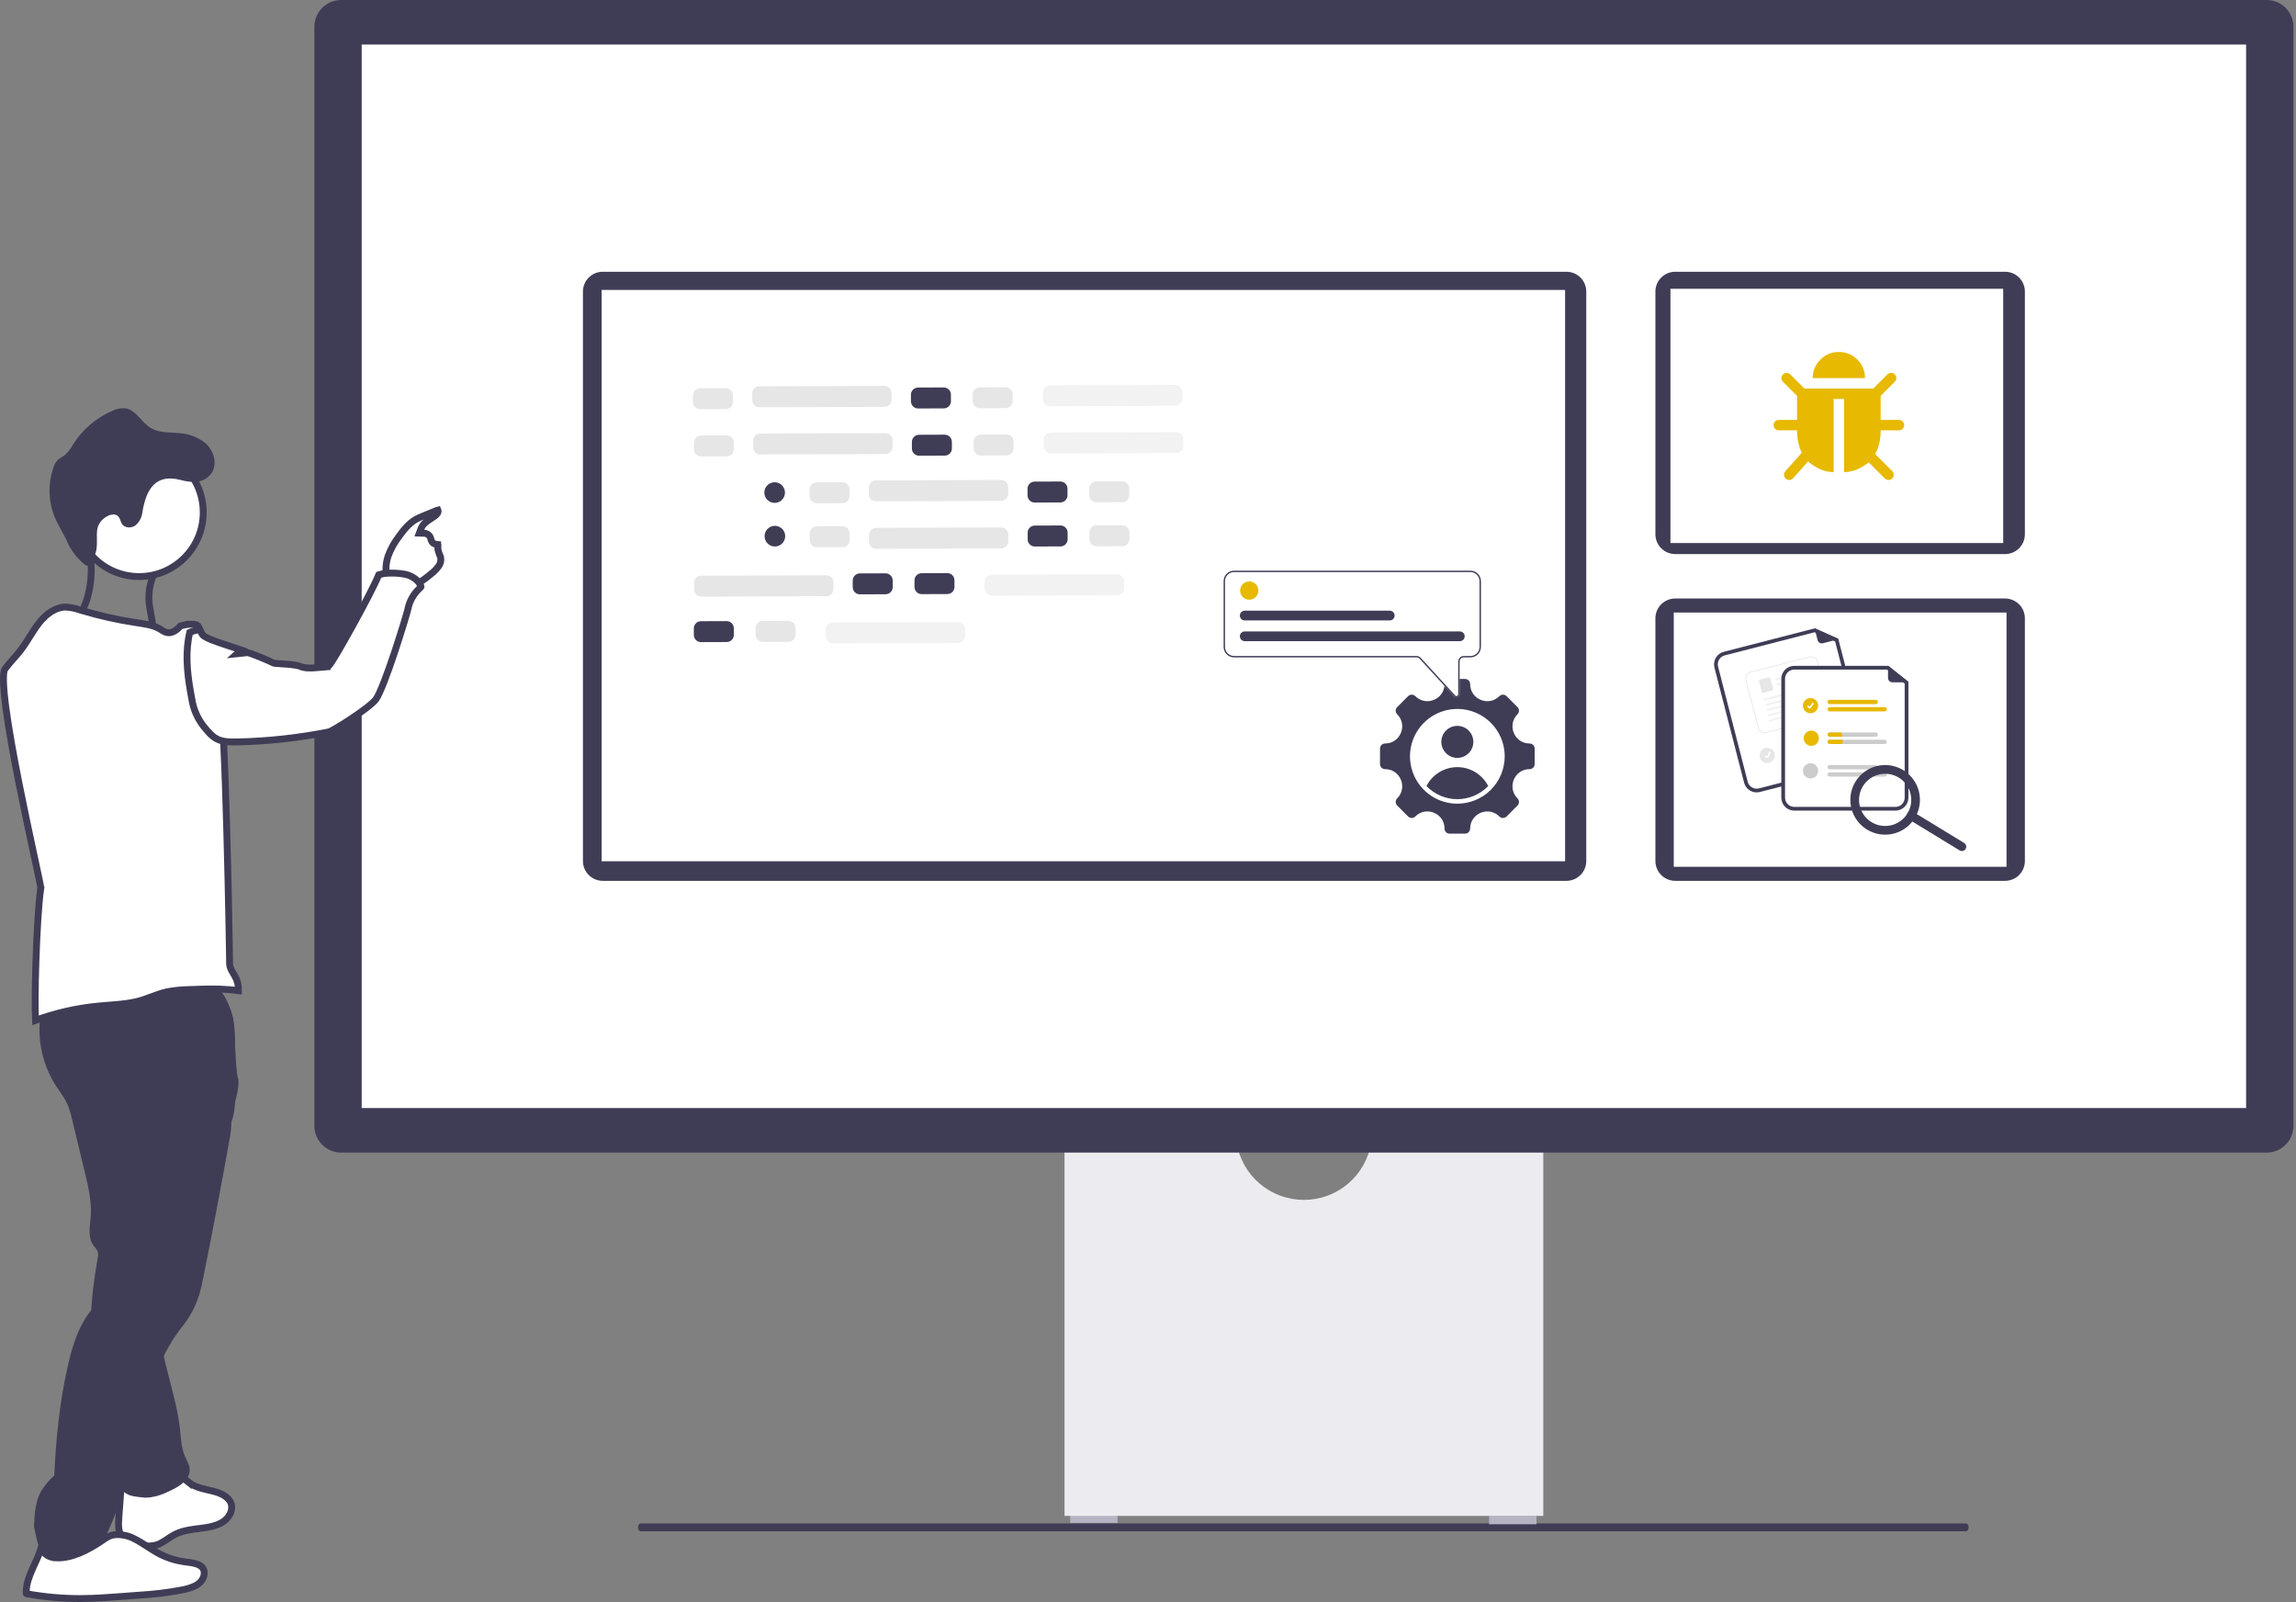 <svg width="334" height="233" viewBox="0 0 334 233" fill="none" xmlns="http://www.w3.org/2000/svg">
<rect x="0" y="0" width="334" height="233" fill="#808080" stroke="none"/>
<path d="M92.809 222.141C92.809 222.455 92.981 222.708 93.195 222.708H285.994C286.21 222.708 286.38 222.456 286.38 222.141C286.38 221.827 286.208 221.574 285.994 221.574H93.195C92.981 221.575 92.809 221.827 92.809 222.141Z" fill="#3F3D56"/>
<path d="M162.567 220.273H155.684V221.488H162.567V220.273Z" fill="#B6B3C5"/>
<path d="M223.507 220.476H216.623V221.691H223.507V220.476Z" fill="#B6B3C5"/>
<path d="M199.466 166.217C199.083 168.535 197.889 170.643 196.097 172.163C194.304 173.683 192.03 174.518 189.68 174.518C187.33 174.518 185.056 173.683 183.264 172.163C181.472 170.643 180.277 168.535 179.894 166.217H154.857V220.475H224.504V166.217H199.466Z" fill="#ECECF0"/>
<path d="M329.746 167.635H49.617C48.588 167.634 47.601 167.224 46.873 166.496C46.145 165.768 45.736 164.781 45.734 163.752V3.883C45.735 2.854 46.145 1.867 46.873 1.139C47.601 0.411 48.588 0.001 49.617 0H329.746C330.775 0.001 331.762 0.411 332.49 1.139C333.218 1.866 333.627 2.853 333.628 3.883V163.752C333.627 164.781 333.218 165.768 332.49 166.496C331.762 167.224 330.775 167.633 329.746 167.635Z" fill="#3F3D56"/>
<path d="M326.742 6.478H52.615V161.155H326.742V6.478Z" fill="white"/>
<path d="M227.872 39.524H87.683C86.091 39.524 84.801 40.814 84.801 42.406V125.228C84.801 126.82 86.091 128.11 87.683 128.11H227.872C229.464 128.11 230.755 126.82 230.755 125.228V42.406C230.755 40.814 229.464 39.524 227.872 39.524Z" fill="#3F3D56"/>
<path d="M227.675 42.169H87.523V125.264H227.675V42.169Z" fill="white"/>
<g clip-path="url(#clip0_3048_4745)">
<path fill-rule="evenodd" clip-rule="evenodd" d="M222.511 111.864C220.296 111.864 219.184 114.548 220.75 116.114C220.819 116.183 220.874 116.264 220.911 116.354C220.948 116.444 220.967 116.54 220.967 116.637C220.967 116.734 220.948 116.83 220.911 116.92C220.874 117.01 220.819 117.091 220.75 117.16L219.16 118.751C219.021 118.889 218.833 118.967 218.637 118.967C218.441 118.967 218.253 118.889 218.114 118.751C216.548 117.184 213.864 118.296 213.864 120.511C213.864 120.707 213.786 120.895 213.647 121.034C213.509 121.172 213.321 121.25 213.125 121.25H210.875C210.778 121.25 210.682 121.231 210.592 121.194C210.503 121.157 210.421 121.102 210.352 121.034C210.284 120.965 210.229 120.883 210.192 120.794C210.155 120.704 210.136 120.608 210.136 120.511C210.136 118.293 207.454 117.182 205.886 118.75C205.747 118.889 205.559 118.967 205.363 118.967C205.167 118.967 204.979 118.889 204.84 118.75L203.25 117.159C203.111 117.021 203.033 116.833 203.033 116.637C203.033 116.441 203.111 116.253 203.25 116.114C204.816 114.548 203.704 111.864 201.489 111.864C201.293 111.864 201.105 111.786 200.967 111.647C200.828 111.509 200.75 111.321 200.75 111.125V108.875C200.75 108.778 200.769 108.682 200.806 108.592C200.843 108.503 200.898 108.421 200.966 108.352C201.035 108.284 201.117 108.229 201.206 108.192C201.296 108.155 201.392 108.136 201.489 108.136C203.704 108.136 204.816 105.452 203.25 103.886C203.111 103.747 203.033 103.559 203.033 103.363C203.033 103.167 203.111 102.979 203.25 102.84L204.841 101.249C204.909 101.181 204.991 101.126 205.08 101.089C205.17 101.052 205.266 101.033 205.363 101.033C205.46 101.033 205.556 101.052 205.646 101.089C205.736 101.126 205.817 101.181 205.886 101.249C207.452 102.816 210.136 101.704 210.136 99.489C210.136 99.293 210.214 99.105 210.353 98.966C210.491 98.828 210.679 98.75 210.875 98.75H213.125C213.222 98.75 213.318 98.769 213.408 98.806C213.497 98.843 213.579 98.898 213.648 98.966C213.716 99.035 213.771 99.117 213.808 99.206C213.845 99.296 213.864 99.392 213.864 99.489C213.864 101.704 216.548 102.816 218.114 101.25C218.183 101.181 218.264 101.126 218.354 101.089C218.444 101.052 218.54 101.033 218.637 101.033C218.734 101.033 218.83 101.052 218.92 101.089C219.01 101.126 219.091 101.181 219.16 101.25L220.751 102.841C220.819 102.909 220.874 102.991 220.911 103.08C220.948 103.17 220.967 103.266 220.967 103.363C220.967 103.46 220.948 103.556 220.911 103.646C220.874 103.736 220.819 103.817 220.751 103.886C219.184 105.452 220.296 108.136 222.511 108.136C222.707 108.136 222.895 108.214 223.034 108.353C223.172 108.491 223.25 108.679 223.25 108.875V111.125C223.25 111.222 223.231 111.318 223.194 111.408C223.157 111.497 223.102 111.579 223.034 111.648C222.965 111.716 222.883 111.771 222.794 111.808C222.704 111.845 222.608 111.864 222.511 111.864V111.864ZM218.889 109.998C218.889 108.635 218.484 107.304 217.727 106.171C216.97 105.039 215.894 104.156 214.635 103.635C213.376 103.114 211.991 102.978 210.655 103.244C209.319 103.51 208.091 104.166 207.128 105.129C206.165 106.093 205.509 107.321 205.243 108.657C204.978 109.993 205.114 111.378 205.636 112.637C206.157 113.895 207.04 114.971 208.173 115.728C209.306 116.485 210.638 116.889 212 116.889C212.905 116.889 213.801 116.711 214.637 116.364C215.473 116.018 216.232 115.51 216.872 114.87C217.512 114.231 218.019 113.471 218.365 112.635C218.711 111.799 218.889 110.903 218.889 109.998ZM209.669 107.9C209.669 108.361 209.806 108.812 210.062 109.195C210.318 109.578 210.682 109.877 211.108 110.053C211.534 110.23 212.003 110.276 212.455 110.186C212.907 110.096 213.322 109.874 213.648 109.548C213.974 109.222 214.196 108.807 214.286 108.355C214.376 107.903 214.33 107.434 214.153 107.008C213.977 106.582 213.678 106.218 213.295 105.962C212.912 105.706 212.461 105.57 212 105.57C211.382 105.57 210.789 105.815 210.352 106.252C209.915 106.689 209.67 107.282 209.669 107.9ZM212 111.574C211.071 111.574 210.16 111.83 209.367 112.315C208.575 112.8 207.931 113.494 207.509 114.322C208.09 114.926 208.788 115.407 209.559 115.735C210.331 116.063 211.161 116.233 212 116.233C212.839 116.233 213.669 116.063 214.44 115.735C215.212 115.407 215.91 114.926 216.491 114.322C216.068 113.494 215.425 112.8 214.633 112.315C213.84 111.83 212.929 111.574 212 111.574Z" fill="#3F3D56"/>
</g>
<path d="M291.678 39.524H243.695C242.103 39.524 240.812 40.814 240.812 42.406V77.704C240.812 79.296 242.103 80.586 243.695 80.586H291.678C293.27 80.586 294.56 79.296 294.56 77.704V42.406C294.56 40.814 293.27 39.524 291.678 39.524Z" fill="#3F3D56"/>
<path d="M291.406 42H243V78.981H291.406V42Z" fill="white"/>
<path d="M291.678 87.048H243.695C242.103 87.048 240.812 88.338 240.812 89.93V125.227C240.812 126.819 242.103 128.11 243.695 128.11H291.678C293.27 128.11 294.56 126.819 294.56 125.227V89.93C294.56 88.338 293.27 87.048 291.678 87.048Z" fill="#3F3D56"/>
<path d="M291.889 89.088H243.482V126.069H291.889V89.088Z" fill="white"/>
<g clip-path="url(#clip1_3048_4745)">
<path d="M276.774 61.295C276.624 61.145 276.445 61.07 276.239 61.07H273.579V57.579L275.634 55.524C275.784 55.374 275.86 55.196 275.86 54.99C275.86 54.784 275.784 54.606 275.634 54.455C275.483 54.305 275.305 54.23 275.099 54.23C274.894 54.23 274.715 54.305 274.565 54.455L272.511 56.51H262.489L260.434 54.455C260.284 54.305 260.106 54.23 259.9 54.23C259.694 54.23 259.516 54.305 259.366 54.455C259.215 54.606 259.14 54.784 259.14 54.99C259.14 55.196 259.215 55.374 259.366 55.524L261.42 57.579V61.07H258.76C258.554 61.07 258.376 61.145 258.226 61.295C258.075 61.446 258 61.624 258 61.83C258 62.036 258.075 62.214 258.226 62.364C258.376 62.514 258.554 62.59 258.76 62.59H261.42C261.42 63.856 261.65 64.941 262.109 65.843L259.71 68.539C259.575 68.697 259.514 68.881 259.526 69.091C259.538 69.3 259.619 69.477 259.769 69.619C259.92 69.746 260.09 69.809 260.28 69.809C260.502 69.809 260.692 69.727 260.85 69.56L263.023 67.102L263.201 67.269C263.312 67.372 263.484 67.5 263.718 67.654C263.951 67.808 264.213 67.963 264.501 68.118C264.79 68.272 265.135 68.403 265.534 68.509C265.934 68.616 266.336 68.67 266.74 68.67V58.03H268.26V68.67C268.64 68.67 269.024 68.618 269.411 68.515C269.799 68.413 270.124 68.298 270.385 68.171C270.651 68.042 270.909 67.897 271.157 67.738C271.41 67.575 271.577 67.463 271.656 67.399C271.735 67.336 271.794 67.284 271.834 67.245L274.185 69.584C274.328 69.734 274.506 69.81 274.72 69.81C274.933 69.81 275.112 69.734 275.254 69.584C275.404 69.434 275.48 69.255 275.48 69.05C275.48 68.844 275.404 68.666 275.254 68.515L272.784 66.034C273.315 65.091 273.58 63.944 273.58 62.59H276.24C276.446 62.59 276.624 62.515 276.774 62.364C276.924 62.214 277 62.036 277 61.83C277 61.624 276.924 61.446 276.774 61.295Z" fill="#E7B900"/>
<path d="M270.19 52.3C269.45 51.56 268.554 51.19 267.501 51.19C266.448 51.19 265.552 51.56 264.811 52.3C264.071 53.041 263.701 53.937 263.701 54.99H271.301C271.301 53.937 270.931 53.041 270.19 52.3Z" fill="#E7B900"/>
</g>
<path d="M105.579 56.459L101.839 56.472C101.265 56.474 100.802 56.94 100.804 57.514L100.808 58.482C100.81 59.055 101.276 59.518 101.849 59.516L105.59 59.503C106.163 59.501 106.626 59.035 106.624 58.462L106.621 57.493C106.619 56.92 106.152 56.457 105.579 56.459Z" fill="#E6E6E6"/>
<path d="M137.288 56.352L133.548 56.365C132.974 56.367 132.511 56.833 132.513 57.406L132.517 58.375C132.519 58.948 132.985 59.411 133.558 59.409L137.299 59.396C137.872 59.394 138.335 58.928 138.333 58.355L138.33 57.386C138.328 56.813 137.861 56.35 137.288 56.352Z" fill="#3F3D56"/>
<path d="M146.271 56.32L142.53 56.333C141.957 56.334 141.494 56.801 141.496 57.374L141.499 58.342C141.501 58.915 141.967 59.378 142.54 59.376L146.281 59.363C146.854 59.361 147.317 58.895 147.315 58.322L147.312 57.354C147.31 56.781 146.844 56.318 146.271 56.32Z" fill="#E6E6E6"/>
<path d="M128.661 56.126L110.462 56.189C109.888 56.191 109.425 56.657 109.427 57.23L109.431 58.199C109.433 58.772 109.899 59.235 110.472 59.233L128.671 59.17C129.244 59.168 129.707 58.702 129.705 58.129L129.702 57.16C129.7 56.587 129.234 56.124 128.661 56.126Z" fill="#E6E6E6"/>
<path d="M170.938 55.979L152.739 56.042C152.166 56.044 151.703 56.51 151.705 57.083L151.708 58.051C151.71 58.625 152.176 59.088 152.749 59.086L170.949 59.023C171.522 59.021 171.985 58.554 171.983 57.981L171.979 57.013C171.978 56.44 171.511 55.977 170.938 55.979Z" fill="#F2F2F2"/>
<path d="M105.718 63.329L101.977 63.342C101.404 63.344 100.941 63.81 100.943 64.383L100.946 65.351C100.948 65.924 101.415 66.387 101.988 66.385L105.728 66.373C106.302 66.371 106.765 65.904 106.763 65.331L106.759 64.363C106.757 63.79 106.291 63.327 105.718 63.329Z" fill="#E6E6E6"/>
<path d="M137.427 63.221L133.686 63.234C133.113 63.236 132.65 63.703 132.652 64.276L132.655 65.244C132.657 65.817 133.124 66.28 133.697 66.278L137.437 66.265C138.011 66.263 138.474 65.797 138.472 65.224L138.468 64.256C138.466 63.683 138 63.22 137.427 63.221Z" fill="#3F3D56"/>
<path d="M146.407 63.189L142.667 63.202C142.094 63.204 141.631 63.67 141.632 64.243L141.636 65.211C141.638 65.785 142.104 66.248 142.677 66.246L146.418 66.233C146.991 66.231 147.454 65.764 147.452 65.191L147.449 64.223C147.447 63.65 146.98 63.187 146.407 63.189Z" fill="#E6E6E6"/>
<path d="M128.799 62.996L110.6 63.058C110.027 63.06 109.564 63.527 109.566 64.1L109.569 65.068C109.571 65.641 110.038 66.104 110.611 66.102L128.81 66.039C129.383 66.037 129.846 65.571 129.844 64.998L129.841 64.03C129.839 63.457 129.373 62.994 128.799 62.996Z" fill="#E6E6E6"/>
<path d="M171.077 62.85L152.878 62.913C152.304 62.915 151.841 63.381 151.843 63.954L151.847 64.922C151.849 65.495 152.315 65.958 152.888 65.956L171.087 65.894C171.66 65.892 172.123 65.425 172.121 64.852L172.118 63.884C172.116 63.311 171.65 62.848 171.077 62.85Z" fill="#F2F2F2"/>
<path d="M122.538 70.142L118.798 70.155C118.224 70.157 117.761 70.624 117.763 71.197L117.767 72.165C117.769 72.738 118.235 73.201 118.808 73.199L122.549 73.186C123.122 73.184 123.585 72.718 123.583 72.145L123.58 71.177C123.578 70.603 123.111 70.141 122.538 70.142Z" fill="#E6E6E6"/>
<path d="M154.247 70.033L150.507 70.046C149.933 70.048 149.47 70.514 149.472 71.087L149.476 72.056C149.478 72.629 149.944 73.092 150.517 73.09L154.258 73.077C154.831 73.075 155.294 72.609 155.292 72.035L155.289 71.067C155.287 70.494 154.82 70.031 154.247 70.033Z" fill="#3F3D56"/>
<path d="M163.23 70.001L159.489 70.013C158.916 70.016 158.453 70.482 158.455 71.055L158.458 72.023C158.46 72.596 158.926 73.059 159.499 73.057L163.24 73.044C163.813 73.042 164.276 72.576 164.274 72.003L164.271 71.035C164.269 70.462 163.803 69.999 163.23 70.001Z" fill="#E6E6E6"/>
<path d="M145.622 69.807L127.423 69.87C126.849 69.872 126.386 70.338 126.388 70.911L126.392 71.88C126.394 72.453 126.86 72.916 127.433 72.914L145.632 72.851C146.205 72.849 146.668 72.383 146.666 71.81L146.663 70.841C146.661 70.268 146.195 69.805 145.622 69.807Z" fill="#E6E6E6"/>
<path d="M105.706 90.335L101.966 90.349C101.392 90.35 100.929 90.817 100.931 91.39L100.935 92.358C100.937 92.931 101.403 93.394 101.976 93.392L105.717 93.379C106.29 93.377 106.753 92.911 106.751 92.338L106.748 91.37C106.746 90.797 106.279 90.334 105.706 90.335Z" fill="#3F3D56"/>
<path d="M114.691 90.304L110.95 90.317C110.377 90.319 109.914 90.785 109.916 91.359L109.919 92.327C109.921 92.9 110.387 93.363 110.96 93.361L114.701 93.348C115.274 93.346 115.737 92.88 115.735 92.307L115.732 91.339C115.73 90.766 115.264 90.302 114.691 90.304Z" fill="#E6E6E6"/>
<path d="M139.36 90.473L121.161 90.536C120.588 90.538 120.125 91.004 120.127 91.577L120.13 92.545C120.132 93.118 120.598 93.581 121.171 93.579L139.371 93.516C139.944 93.514 140.407 93.048 140.405 92.475L140.401 91.507C140.399 90.934 139.933 90.471 139.36 90.473Z" fill="#F2F2F2"/>
<path d="M128.819 83.386L125.079 83.398C124.506 83.4 124.043 83.867 124.045 84.44L124.048 85.408C124.05 85.981 124.516 86.444 125.089 86.442L128.83 86.429C129.403 86.427 129.866 85.961 129.864 85.388L129.861 84.42C129.859 83.847 129.393 83.384 128.819 83.386Z" fill="#3F3D56"/>
<path d="M137.804 83.355L134.063 83.368C133.49 83.37 133.027 83.836 133.029 84.409L133.032 85.378C133.034 85.951 133.501 86.414 134.074 86.412L137.814 86.399C138.387 86.397 138.851 85.931 138.849 85.358L138.845 84.389C138.843 83.816 138.377 83.353 137.804 83.355Z" fill="#3F3D56"/>
<path d="M120.198 83.669L101.999 83.732C101.426 83.734 100.963 84.2 100.965 84.773L100.968 85.742C100.97 86.315 101.436 86.778 102.009 86.776L120.208 86.713C120.782 86.711 121.245 86.245 121.243 85.672L121.239 84.703C121.237 84.13 120.771 83.667 120.198 83.669Z" fill="#E6E6E6"/>
<path d="M162.471 83.523L144.272 83.585C143.699 83.588 143.236 84.054 143.238 84.627L143.241 85.595C143.243 86.168 143.71 86.631 144.283 86.629L162.482 86.566C163.055 86.564 163.518 86.098 163.516 85.525L163.513 84.557C163.511 83.984 163.044 83.521 162.471 83.523Z" fill="#F2F2F2"/>
<path d="M122.562 76.537L118.821 76.55C118.248 76.552 117.785 77.018 117.787 77.591L117.79 78.559C117.792 79.132 118.258 79.595 118.831 79.593L122.572 79.581C123.145 79.579 123.608 79.112 123.606 78.539L123.603 77.571C123.601 76.998 123.135 76.535 122.562 76.537Z" fill="#E6E6E6"/>
<path d="M154.267 76.428L150.526 76.441C149.953 76.443 149.49 76.909 149.492 77.482L149.495 78.451C149.497 79.024 149.963 79.487 150.537 79.485L154.277 79.472C154.85 79.47 155.313 79.004 155.311 78.43L155.308 77.462C155.306 76.889 154.84 76.426 154.267 76.428Z" fill="#3F3D56"/>
<path d="M163.253 76.396L159.512 76.409C158.939 76.41 158.476 76.877 158.478 77.45L158.482 78.418C158.484 78.991 158.95 79.454 159.523 79.452L163.264 79.439C163.837 79.437 164.3 78.971 164.298 78.398L164.294 77.43C164.292 76.857 163.826 76.394 163.253 76.396Z" fill="#E6E6E6"/>
<path d="M145.645 76.711L127.446 76.774C126.873 76.776 126.41 77.242 126.412 77.815L126.415 78.783C126.417 79.356 126.883 79.82 127.456 79.817L145.656 79.755C146.229 79.753 146.692 79.287 146.69 78.713L146.687 77.745C146.685 77.172 146.218 76.709 145.645 76.711Z" fill="#E6E6E6"/>
<path d="M112.314 79.426C113.112 79.652 113.942 79.188 114.168 78.39C114.394 77.592 113.93 76.762 113.132 76.536C112.334 76.31 111.504 76.774 111.278 77.572C111.052 78.37 111.516 79.2 112.314 79.426Z" fill="#3F3D56"/>
<path d="M112.279 73.086C113.077 73.312 113.907 72.849 114.133 72.051C114.359 71.253 113.895 70.423 113.097 70.197C112.299 69.971 111.469 70.434 111.243 71.232C111.017 72.03 111.481 72.86 112.279 73.086Z" fill="#3F3D56"/>
<path d="M270.264 111.519L256.006 115.19C255.522 115.314 255.009 115.241 254.579 114.987C254.149 114.734 253.838 114.32 253.713 113.836L249.401 97.092C249.277 96.608 249.35 96.095 249.604 95.665C249.857 95.235 250.272 94.924 250.755 94.799L264.019 91.383L267.414 92.903L271.618 109.225C271.742 109.708 271.669 110.222 271.415 110.652C271.161 111.082 270.747 111.394 270.264 111.519Z" fill="#3F3D56"/>
<path d="M250.893 95.323C250.549 95.412 250.254 95.634 250.073 95.94C249.892 96.246 249.84 96.612 249.929 96.956L254.24 113.701C254.33 114.045 254.551 114.34 254.858 114.52C255.164 114.701 255.529 114.753 255.873 114.665L270.131 110.993C270.475 110.904 270.77 110.682 270.951 110.376C271.131 110.07 271.183 109.705 271.095 109.36L266.957 93.291L263.973 91.955L250.893 95.323Z" fill="white"/>
<path d="M267.378 92.989L265.171 93.557C265.01 93.599 264.839 93.574 264.696 93.49C264.553 93.405 264.449 93.267 264.407 93.106L263.988 91.476C263.986 91.469 263.986 91.462 263.988 91.455C263.99 91.448 263.995 91.442 264 91.437C264.006 91.432 264.013 91.429 264.02 91.428C264.027 91.427 264.035 91.428 264.041 91.431L267.383 92.915C267.39 92.919 267.396 92.924 267.4 92.931C267.403 92.938 267.405 92.945 267.404 92.953C267.404 92.961 267.401 92.968 267.396 92.974C267.391 92.98 267.385 92.985 267.377 92.987L267.378 92.989Z" fill="#3F3D56"/>
<path d="M266.218 107.288L259.726 108.959C259.686 108.97 259.644 108.972 259.604 108.966C259.563 108.961 259.524 108.947 259.488 108.926C259.453 108.905 259.422 108.877 259.397 108.844C259.372 108.811 259.354 108.774 259.344 108.734C259.334 108.694 259.331 108.653 259.337 108.612C259.343 108.571 259.357 108.532 259.378 108.496C259.399 108.461 259.426 108.43 259.459 108.405C259.492 108.38 259.53 108.362 259.569 108.352L266.061 106.681C266.101 106.67 266.142 106.668 266.183 106.674C266.224 106.68 266.263 106.693 266.298 106.714C266.334 106.735 266.365 106.763 266.39 106.796C266.414 106.829 266.432 106.866 266.443 106.906C266.453 106.946 266.455 106.988 266.449 107.028C266.444 107.069 266.43 107.108 266.409 107.144C266.388 107.179 266.36 107.21 266.327 107.235C266.294 107.26 266.257 107.278 266.217 107.288L266.218 107.288Z" fill="#CCCCCC"/>
<path d="M267.735 107.99L259.991 109.983C259.911 110.004 259.825 109.992 259.754 109.95C259.682 109.907 259.63 109.838 259.61 109.758C259.589 109.677 259.601 109.592 259.643 109.52C259.685 109.448 259.755 109.397 259.835 109.376L267.579 107.381C267.66 107.361 267.745 107.373 267.817 107.415C267.888 107.457 267.94 107.526 267.961 107.607C267.982 107.688 267.97 107.773 267.927 107.845C267.885 107.916 267.816 107.968 267.735 107.989V107.99Z" fill="#CCCCCC"/>
<path d="M257.077 110.972C257.689 110.972 258.185 110.476 258.185 109.864C258.185 109.252 257.689 108.756 257.077 108.756C256.465 108.756 255.969 109.252 255.969 109.864C255.969 110.476 256.465 110.972 257.077 110.972Z" fill="#E6E6E6"/>
<path d="M265.527 104.387L256.906 106.606C256.657 106.669 256.393 106.632 256.172 106.501C255.95 106.37 255.79 106.157 255.725 105.908L253.919 98.889C253.855 98.64 253.893 98.376 254.024 98.154C254.154 97.933 254.368 97.772 254.616 97.707L263.237 95.488C263.486 95.425 263.751 95.463 263.972 95.593C264.193 95.724 264.354 95.937 264.419 96.186L266.225 103.204C266.289 103.454 266.251 103.718 266.121 103.94C265.99 104.161 265.776 104.322 265.527 104.387Z" fill="white"/>
<path d="M265.527 104.387L256.906 106.606C256.657 106.669 256.393 106.632 256.172 106.501C255.95 106.37 255.79 106.157 255.725 105.908L253.919 98.889C253.855 98.64 253.893 98.376 254.024 98.154C254.154 97.933 254.368 97.772 254.616 97.707L263.237 95.488C263.486 95.425 263.751 95.463 263.972 95.593C264.193 95.724 264.354 95.937 264.419 96.186L266.225 103.204C266.289 103.454 266.251 103.718 266.121 103.94C265.99 104.161 265.776 104.322 265.527 104.387ZM254.646 97.819C254.426 97.876 254.238 98.018 254.123 98.213C254.008 98.409 253.974 98.642 254.031 98.862L255.837 105.88C255.894 106.1 256.036 106.288 256.231 106.403C256.427 106.518 256.66 106.552 256.88 106.495L265.501 104.276C265.72 104.219 265.909 104.078 266.024 103.882C266.139 103.687 266.172 103.454 266.116 103.234L264.31 96.215C264.253 95.996 264.111 95.808 263.916 95.692C263.72 95.577 263.487 95.544 263.267 95.6L254.646 97.819Z" fill="#E6E6E6"/>
<path d="M262.803 97.849L258.452 98.969C258.414 98.98 258.373 98.976 258.338 98.957C258.303 98.939 258.276 98.908 258.263 98.871C258.257 98.852 258.255 98.831 258.257 98.811C258.259 98.791 258.265 98.771 258.275 98.753C258.285 98.735 258.298 98.72 258.314 98.707C258.33 98.695 258.349 98.686 258.368 98.68L262.797 97.54C262.977 97.631 262.929 97.817 262.802 97.849H262.803Z" fill="#F2F2F2"/>
<path d="M262.996 98.613L258.645 99.733C258.607 99.743 258.566 99.739 258.531 99.721C258.496 99.703 258.469 99.672 258.456 99.635C258.45 99.615 258.448 99.595 258.45 99.575C258.452 99.554 258.458 99.534 258.468 99.517C258.478 99.499 258.491 99.483 258.507 99.471C258.524 99.458 258.542 99.449 258.562 99.444L262.991 98.304C263.171 98.395 263.122 98.58 262.996 98.613H262.996Z" fill="#F2F2F2"/>
<path d="M257.817 100.409L256.49 100.751C256.446 100.762 256.4 100.756 256.362 100.733C256.323 100.71 256.295 100.673 256.284 100.629L255.88 99.062C255.869 99.019 255.876 98.973 255.898 98.934C255.921 98.896 255.958 98.868 256.002 98.857L257.329 98.515C257.373 98.504 257.419 98.51 257.457 98.533C257.496 98.556 257.524 98.593 257.535 98.636L257.939 100.203C257.95 100.247 257.943 100.293 257.921 100.331C257.898 100.37 257.861 100.398 257.817 100.409Z" fill="#E6E6E6"/>
<path d="M263.387 100.179L256.747 101.888C256.709 101.899 256.668 101.894 256.633 101.876C256.598 101.858 256.571 101.827 256.558 101.79C256.552 101.77 256.549 101.75 256.552 101.73C256.554 101.709 256.56 101.69 256.57 101.672C256.579 101.654 256.593 101.639 256.609 101.626C256.625 101.614 256.644 101.604 256.663 101.599L263.382 99.87C263.561 99.961 263.514 100.146 263.387 100.179Z" fill="#F2F2F2"/>
<path d="M263.582 100.942L256.942 102.651C256.904 102.662 256.863 102.658 256.828 102.64C256.793 102.621 256.766 102.591 256.753 102.553C256.747 102.534 256.745 102.513 256.747 102.493C256.749 102.473 256.755 102.453 256.765 102.435C256.775 102.418 256.788 102.402 256.804 102.389C256.82 102.377 256.839 102.368 256.859 102.363L263.577 100.633C263.756 100.722 263.709 100.909 263.582 100.942Z" fill="#F2F2F2"/>
<path d="M263.78 101.705L257.139 103.414C257.101 103.425 257.061 103.421 257.026 103.403C256.99 103.384 256.964 103.354 256.95 103.316C256.944 103.297 256.942 103.276 256.944 103.256C256.946 103.236 256.952 103.216 256.962 103.198C256.972 103.181 256.985 103.165 257.002 103.152C257.018 103.14 257.036 103.131 257.056 103.126L263.774 101.396C263.954 101.487 263.906 101.672 263.78 101.705Z" fill="#F2F2F2"/>
<path d="M263.975 102.468L257.334 104.177C257.296 104.188 257.256 104.184 257.221 104.166C257.186 104.147 257.159 104.116 257.146 104.079C257.139 104.06 257.137 104.039 257.139 104.019C257.141 103.999 257.148 103.979 257.157 103.961C257.167 103.943 257.181 103.928 257.197 103.915C257.213 103.903 257.231 103.894 257.251 103.889L263.969 102.159C264.15 102.25 264.102 102.435 263.975 102.468Z" fill="#F2F2F2"/>
<path d="M264.172 103.232L257.532 104.941C257.494 104.951 257.453 104.947 257.418 104.929C257.383 104.911 257.356 104.88 257.343 104.843C257.337 104.823 257.335 104.803 257.337 104.783C257.339 104.762 257.345 104.743 257.355 104.725C257.365 104.707 257.378 104.691 257.394 104.679C257.41 104.666 257.429 104.657 257.448 104.652L264.167 102.923C264.346 103.014 264.299 103.199 264.172 103.232Z" fill="#F2F2F2"/>
<path d="M257.159 110.251C257.135 110.257 257.11 110.255 257.087 110.246L256.785 110.118C256.771 110.112 256.759 110.103 256.748 110.092C256.737 110.082 256.729 110.069 256.723 110.055C256.718 110.041 256.715 110.025 256.715 110.01C256.715 109.995 256.718 109.98 256.724 109.966C256.73 109.952 256.739 109.939 256.749 109.929C256.76 109.918 256.773 109.91 256.787 109.904C256.801 109.898 256.816 109.895 256.832 109.896C256.847 109.896 256.862 109.899 256.876 109.905L257.071 109.988L257.328 109.385C257.334 109.371 257.342 109.358 257.353 109.348C257.364 109.337 257.377 109.329 257.391 109.323C257.405 109.317 257.42 109.314 257.435 109.314C257.451 109.315 257.466 109.318 257.48 109.324C257.508 109.336 257.53 109.358 257.542 109.387C257.553 109.415 257.553 109.447 257.541 109.475L257.239 110.184C257.232 110.201 257.222 110.215 257.208 110.227C257.195 110.238 257.179 110.247 257.161 110.251L257.159 110.251Z" fill="white"/>
<path d="M275.735 117.898H261.012C260.513 117.898 260.034 117.699 259.681 117.346C259.328 116.993 259.129 116.515 259.129 116.015V98.725C259.129 98.226 259.328 97.747 259.681 97.394C260.034 97.041 260.513 96.843 261.012 96.842H274.709L277.618 99.16V116.015C277.617 116.515 277.418 116.993 277.066 117.346C276.713 117.699 276.234 117.898 275.735 117.898Z" fill="#3F3D56"/>
<path d="M261.011 97.384C260.655 97.385 260.315 97.526 260.063 97.778C259.812 98.029 259.67 98.37 259.67 98.725V116.016C259.67 116.372 259.812 116.712 260.063 116.964C260.315 117.215 260.655 117.357 261.011 117.357H275.734C276.089 117.357 276.43 117.215 276.682 116.964C276.933 116.712 277.074 116.372 277.075 116.016V99.422L274.518 97.384H261.011Z" fill="white"/>
<path d="M272.87 102.412H266.165C266.082 102.412 266.002 102.379 265.943 102.32C265.885 102.261 265.852 102.182 265.852 102.098C265.852 102.015 265.885 101.935 265.943 101.877C266.002 101.818 266.082 101.785 266.165 101.785H272.867C272.95 101.785 273.03 101.818 273.089 101.877C273.147 101.935 273.18 102.015 273.18 102.098C273.18 102.182 273.147 102.261 273.089 102.32C273.03 102.379 272.95 102.412 272.867 102.412H272.87Z" fill="#E7B900"/>
<path d="M274.164 103.47H266.165C266.082 103.47 266.002 103.437 265.943 103.379C265.885 103.32 265.852 103.24 265.852 103.157C265.852 103.074 265.885 102.994 265.943 102.935C266.002 102.876 266.082 102.843 266.165 102.843H274.164C274.247 102.843 274.327 102.876 274.386 102.935C274.445 102.994 274.478 103.074 274.478 103.157C274.478 103.24 274.445 103.32 274.386 103.379C274.327 103.437 274.247 103.47 274.164 103.47Z" fill="#E7B900"/>
<path d="M272.871 106.528H266.169C266.086 106.528 266.006 106.561 265.947 106.62C265.889 106.679 265.855 106.758 265.855 106.841C265.855 106.925 265.889 107.004 265.947 107.063C266.006 107.122 266.086 107.155 266.169 107.155H272.871C272.954 107.155 273.034 107.122 273.093 107.063C273.151 107.004 273.184 106.925 273.184 106.841C273.184 106.758 273.151 106.679 273.093 106.62C273.034 106.561 272.954 106.528 272.871 106.528Z" fill="#CCCCCC"/>
<path d="M274.162 107.586H266.167C266.084 107.586 266.004 107.619 265.945 107.678C265.887 107.737 265.854 107.817 265.854 107.9C265.854 107.983 265.887 108.063 265.945 108.122C266.004 108.18 266.084 108.213 266.167 108.213H274.162C274.246 108.213 274.325 108.18 274.384 108.122C274.443 108.063 274.476 107.983 274.476 107.9C274.476 107.817 274.443 107.737 274.384 107.678C274.325 107.619 274.246 107.586 274.162 107.586Z" fill="#CCCCCC"/>
<path d="M272.87 111.896H266.165C266.082 111.896 266.002 111.863 265.943 111.804C265.885 111.745 265.852 111.666 265.852 111.582C265.852 111.499 265.885 111.419 265.943 111.361C266.002 111.302 266.082 111.269 266.165 111.269H272.867C272.95 111.269 273.03 111.302 273.089 111.361C273.147 111.419 273.18 111.499 273.18 111.582C273.18 111.666 273.147 111.745 273.089 111.804C273.03 111.863 272.95 111.896 272.867 111.896H272.87Z" fill="#CCCCCC"/>
<path d="M274.164 112.956H266.165C266.082 112.956 266.002 112.923 265.943 112.864C265.885 112.805 265.852 112.725 265.852 112.642C265.852 112.559 265.885 112.479 265.943 112.42C266.002 112.362 266.082 112.329 266.165 112.329H274.164C274.247 112.329 274.327 112.362 274.386 112.42C274.445 112.479 274.478 112.559 274.478 112.642C274.478 112.725 274.445 112.805 274.386 112.864C274.327 112.923 274.247 112.956 274.164 112.956Z" fill="#CCCCCC"/>
<path d="M263.376 103.736C263.988 103.736 264.484 103.24 264.484 102.628C264.484 102.016 263.988 101.52 263.376 101.52C262.764 101.52 262.268 102.016 262.268 102.628C262.268 103.24 262.764 103.736 263.376 103.736Z" fill="#E7B900"/>
<path d="M263.266 103.05C263.241 103.05 263.216 103.042 263.196 103.027L262.936 102.828C262.912 102.809 262.896 102.781 262.892 102.751C262.888 102.72 262.896 102.69 262.915 102.665C262.933 102.641 262.961 102.625 262.991 102.621C263.022 102.617 263.052 102.625 263.077 102.644L263.245 102.773L263.644 102.253C263.663 102.229 263.691 102.213 263.721 102.209C263.751 102.205 263.782 102.213 263.806 102.232C263.831 102.25 263.847 102.278 263.851 102.308C263.854 102.339 263.846 102.369 263.828 102.394L263.359 103.006C263.348 103.02 263.334 103.032 263.318 103.04C263.302 103.047 263.285 103.051 263.267 103.051L263.266 103.05Z" fill="white"/>
<path d="M264.597 107.371C264.598 107.516 264.569 107.66 264.513 107.795C264.458 107.929 264.376 108.052 264.273 108.155C264.17 108.258 264.048 108.339 263.913 108.395C263.779 108.451 263.635 108.479 263.489 108.479C263.48 108.48 263.47 108.48 263.461 108.479C263.243 108.474 263.031 108.404 262.853 108.279C262.674 108.154 262.537 107.979 262.457 107.776C262.378 107.573 262.36 107.351 262.406 107.138C262.452 106.925 262.56 106.73 262.716 106.578C262.872 106.426 263.069 106.323 263.284 106.282C263.498 106.242 263.719 106.266 263.92 106.35C264.121 106.435 264.292 106.577 264.413 106.759C264.533 106.941 264.598 107.154 264.597 107.372V107.371Z" fill="#E7B900"/>
<path d="M263.376 113.221C263.988 113.221 264.484 112.725 264.484 112.113C264.484 111.501 263.988 111.005 263.376 111.005C262.764 111.005 262.268 111.501 262.268 112.113C262.268 112.725 262.764 113.221 263.376 113.221Z" fill="#CCCCCC"/>
<path d="M277.559 99.234H275.28C275.113 99.234 274.954 99.168 274.836 99.051C274.718 98.933 274.652 98.773 274.652 98.607V96.924C274.652 96.917 274.655 96.91 274.658 96.903C274.662 96.897 274.668 96.892 274.675 96.889C274.681 96.886 274.688 96.885 274.696 96.885C274.703 96.886 274.71 96.889 274.716 96.894L277.582 99.163C277.589 99.168 277.593 99.175 277.595 99.183C277.598 99.191 277.597 99.199 277.595 99.207C277.592 99.215 277.587 99.221 277.58 99.226C277.574 99.231 277.566 99.233 277.558 99.233L277.559 99.234Z" fill="#3F3D56"/>
<path d="M265.854 106.842C265.854 106.758 265.887 106.679 265.946 106.62C266.004 106.561 266.084 106.528 266.167 106.528H267.838C267.935 106.726 268.005 106.937 268.044 107.155H266.167C266.084 107.155 266.005 107.122 265.946 107.063C265.887 107.005 265.854 106.925 265.854 106.842V106.842Z" fill="#E7B900"/>
<path d="M268.082 107.586C268.082 107.798 268.054 108.009 267.999 108.213H266.167C266.084 108.213 266.004 108.18 265.945 108.122C265.887 108.063 265.854 107.983 265.854 107.9C265.854 107.817 265.887 107.737 265.945 107.678C266.004 107.619 266.084 107.586 266.167 107.586H268.082Z" fill="#E7B900"/>
<path d="M285.935 123.473C285.892 123.544 285.835 123.605 285.768 123.654C285.7 123.703 285.624 123.739 285.544 123.758C285.463 123.778 285.379 123.781 285.297 123.768C285.215 123.756 285.136 123.727 285.065 123.683L277.682 119.18C277.539 119.092 277.436 118.951 277.397 118.788C277.357 118.625 277.384 118.453 277.471 118.31C277.559 118.166 277.7 118.063 277.863 118.024C278.026 117.984 278.198 118.011 278.341 118.099L285.724 122.602C285.795 122.646 285.857 122.703 285.906 122.77C285.955 122.837 285.99 122.913 286.01 122.994C286.029 123.075 286.033 123.158 286.02 123.241C286.007 123.323 285.978 123.402 285.935 123.473Z" fill="#3F3D56"/>
<path d="M278.554 118.97C278.033 119.824 277.27 120.505 276.361 120.927C275.453 121.348 274.44 121.49 273.451 121.335C272.461 121.181 271.54 120.736 270.804 120.058C270.067 119.38 269.548 118.499 269.312 117.526C269.076 116.553 269.135 115.531 269.479 114.591C269.824 113.651 270.44 112.835 271.248 112.244C272.057 111.654 273.023 111.317 274.023 111.276C275.024 111.234 276.014 111.491 276.869 112.012C278.015 112.711 278.836 113.837 279.152 115.142C279.468 116.447 279.253 117.823 278.554 118.97ZM270.991 114.358C270.6 114.999 270.408 115.741 270.439 116.492C270.47 117.242 270.723 117.966 271.166 118.573C271.608 119.179 272.221 119.641 272.926 119.899C273.631 120.158 274.397 120.201 275.127 120.024C275.856 119.848 276.517 119.458 277.026 118.906C277.534 118.353 277.868 117.663 277.984 116.921C278.099 116.179 277.993 115.419 277.677 114.738C277.361 114.057 276.851 113.484 276.21 113.093C275.784 112.834 275.311 112.661 274.819 112.584C274.326 112.507 273.823 112.527 273.339 112.645C272.854 112.762 272.397 112.974 271.995 113.268C271.592 113.562 271.251 113.932 270.991 114.358Z" fill="#3F3D56"/>
<path d="M211.871 101.437C211.808 101.437 211.746 101.424 211.688 101.399C211.631 101.373 211.579 101.336 211.537 101.289L206.513 95.809C206.456 95.747 206.387 95.698 206.31 95.664C206.233 95.63 206.149 95.612 206.065 95.612H179.519C179.117 95.612 178.73 95.451 178.446 95.166C178.161 94.882 178 94.496 178 94.093V84.519C178 84.117 178.161 83.73 178.446 83.445C178.73 83.161 179.117 83.001 179.519 83H213.911C214.314 83.001 214.701 83.161 214.985 83.445C215.27 83.73 215.43 84.117 215.431 84.519V94.092C215.43 94.494 215.27 94.881 214.985 95.165C214.701 95.45 214.314 95.611 213.911 95.611H212.937C212.775 95.611 212.621 95.675 212.507 95.789C212.393 95.903 212.329 96.058 212.329 96.219V100.98C212.329 101.072 212.302 101.162 212.25 101.238C212.198 101.314 212.124 101.372 212.038 101.405C211.985 101.426 211.929 101.436 211.872 101.436L211.871 101.437Z" fill="white"/>
<path d="M211.871 101.437C211.808 101.437 211.746 101.424 211.688 101.399C211.631 101.373 211.579 101.336 211.537 101.289L206.513 95.809C206.456 95.747 206.387 95.698 206.31 95.664C206.233 95.63 206.149 95.612 206.065 95.612H179.519C179.117 95.612 178.73 95.451 178.446 95.166C178.161 94.882 178 94.496 178 94.093V84.519C178 84.117 178.161 83.73 178.446 83.445C178.73 83.161 179.117 83.001 179.519 83H213.911C214.314 83.001 214.701 83.161 214.985 83.445C215.27 83.73 215.43 84.117 215.431 84.519V94.092C215.43 94.494 215.27 94.881 214.985 95.165C214.701 95.45 214.314 95.611 213.911 95.611H212.937C212.775 95.611 212.621 95.675 212.507 95.789C212.393 95.903 212.329 96.058 212.329 96.219V100.98C212.329 101.072 212.302 101.162 212.25 101.238C212.198 101.314 212.124 101.372 212.038 101.405C211.985 101.426 211.929 101.436 211.872 101.436L211.871 101.437ZM179.519 83.203C179.17 83.203 178.836 83.342 178.589 83.589C178.342 83.835 178.203 84.17 178.202 84.519V94.092C178.203 94.441 178.342 94.775 178.589 95.022C178.836 95.269 179.17 95.408 179.519 95.409H206.065C206.177 95.409 206.289 95.432 206.391 95.477C206.494 95.522 206.587 95.588 206.663 95.671L211.686 101.151C211.72 101.19 211.765 101.216 211.815 101.228C211.865 101.24 211.917 101.237 211.965 101.218C212.013 101.199 212.054 101.167 212.083 101.124C212.111 101.082 212.126 101.032 212.126 100.98V96.22C212.126 96.005 212.212 95.799 212.363 95.647C212.515 95.495 212.721 95.41 212.936 95.41H213.911C214.26 95.409 214.595 95.27 214.842 95.023C215.089 94.777 215.228 94.442 215.228 94.093V84.519C215.228 84.17 215.089 83.835 214.842 83.589C214.595 83.342 214.26 83.203 213.911 83.203H179.519Z" fill="#3F3D56"/>
<path d="M181.73 87.223C182.464 87.223 183.059 86.627 183.059 85.893C183.059 85.159 182.464 84.564 181.73 84.564C180.996 84.564 180.4 85.159 180.4 85.893C180.4 86.627 180.996 87.223 181.73 87.223Z" fill="#E7B900"/>
<path d="M212.36 93.252H181.07C180.882 93.252 180.702 93.177 180.569 93.044C180.436 92.911 180.361 92.731 180.361 92.543C180.361 92.355 180.436 92.174 180.569 92.041C180.702 91.909 180.882 91.834 181.07 91.834H212.36C212.453 91.834 212.545 91.852 212.631 91.888C212.717 91.924 212.795 91.976 212.861 92.041C212.927 92.107 212.979 92.186 213.015 92.272C213.051 92.358 213.069 92.45 213.069 92.543C213.069 92.636 213.051 92.728 213.015 92.814C212.979 92.9 212.927 92.978 212.861 93.044C212.795 93.11 212.717 93.162 212.631 93.198C212.545 93.234 212.453 93.252 212.36 93.252Z" fill="#3F3D56"/>
<path d="M202.167 90.237H181.07C180.882 90.237 180.702 90.162 180.569 90.029C180.436 89.896 180.361 89.716 180.361 89.528C180.361 89.34 180.436 89.159 180.569 89.026C180.702 88.894 180.882 88.819 181.07 88.819H202.167C202.355 88.819 202.535 88.894 202.668 89.026C202.801 89.159 202.876 89.34 202.876 89.528C202.876 89.716 202.801 89.896 202.668 90.029C202.535 90.162 202.355 90.237 202.167 90.237Z" fill="#3F3D56"/>
<path d="M13.146 78.669C13.305 78.677 13.416 78.69 13.605 78.703V78.704C15.492 78.847 17.369 79.089 19.23 79.429L19.235 79.43C19.462 79.469 20.744 79.781 22.028 80.079C22.66 80.225 23.284 80.366 23.755 80.463C23.782 80.468 23.808 80.472 23.834 80.477C23.153 81.655 22.577 82.89 22.115 84.171L22.111 84.181C21.797 85.12 21.643 86.105 21.656 87.095V87.102C21.676 87.871 21.815 88.62 21.951 89.327C22.055 89.865 22.155 90.379 22.215 90.888C20.336 90.901 18.459 90.496 16.508 90.116C14.87 89.797 13.185 89.499 11.479 89.539C12.112 88.724 12.5 87.731 12.755 86.8L12.756 86.799C13.244 84.994 13.39 83.114 13.185 81.257V81.254L13.159 81.074L13.121 80.895C13.041 80.539 12.886 80.051 12.794 79.7C12.711 79.385 12.669 79.148 12.665 78.986L12.674 78.848C12.694 78.744 12.724 78.718 12.727 78.716C12.732 78.711 12.753 78.692 12.824 78.678C12.9 78.664 13.004 78.661 13.146 78.669Z" stroke="#3F3D56"/>
<path d="M63.72 74.237C63.733 74.299 63.734 74.377 63.72 74.457C63.705 74.537 63.678 74.602 63.649 74.644L63.648 74.645C63.418 74.982 63.041 75.204 62.537 75.528C62.083 75.819 61.508 76.209 61.253 76.881L61.004 77.537L61.704 77.559C61.919 77.565 62.128 77.64 62.298 77.772C62.462 77.899 62.582 78.075 62.645 78.274C62.681 78.516 62.786 78.743 62.948 78.927L62.977 78.959L63.011 78.986C63.229 79.161 63.487 79.18 63.59 79.19C63.639 79.194 63.673 79.198 63.695 79.2C63.697 79.216 63.704 79.236 63.705 79.264C63.709 79.34 63.706 79.423 63.702 79.54C63.699 79.646 63.694 79.783 63.707 79.918L63.711 79.956L63.72 79.993C63.809 80.347 63.933 80.691 64.088 81.022C64.138 81.241 64.144 81.469 64.101 81.69C64.056 81.918 63.962 82.134 63.826 82.323L63.821 82.33C63.485 82.789 63.083 83.195 62.627 83.534L62.617 83.541L62.608 83.549C62.284 83.815 61.968 84.073 61.639 84.304L61.629 84.311L61.62 84.317C61.08 84.735 60.436 84.998 59.759 85.079C59.34 85.105 58.622 84.994 57.917 84.758C57.569 84.641 57.241 84.501 56.971 84.345C56.704 84.191 56.523 84.037 56.421 83.903C56.217 83.559 56.118 83.16 56.142 82.76L56.143 82.75V82.739C56.151 82.18 56.236 81.624 56.394 81.088L56.466 80.859C56.843 79.846 57.369 78.894 58.028 78.036L58.033 78.029L58.038 78.024C58.766 77.012 59.528 76.09 60.513 75.53C60.856 75.347 61.21 75.185 61.573 75.044L61.58 75.041C62.238 74.773 62.908 74.496 63.562 74.229L63.578 74.222L63.593 74.215C63.627 74.198 63.665 74.187 63.702 74.179C63.708 74.192 63.715 74.211 63.72 74.237Z" fill="white" stroke="#3F3D56"/>
<path d="M26.399 214.975C26.451 214.956 26.525 214.953 26.672 215.026C26.844 215.112 27.025 215.257 27.25 215.44C27.297 215.479 27.348 215.523 27.401 215.564V215.563C27.963 216.007 28.606 216.264 29.237 216.449C29.554 216.541 29.875 216.617 30.186 216.689C30.5 216.761 30.799 216.828 31.094 216.905C31.668 217.054 32.239 217.274 32.701 217.581C33.161 217.886 33.488 218.259 33.632 218.716L33.633 218.721C33.651 218.776 33.664 218.832 33.675 218.888L33.677 218.895C33.845 219.74 33.325 220.731 32.49 221.301C31.592 221.914 30.454 222.12 29.238 222.277C28.061 222.428 26.712 222.551 25.523 223.136L25.521 223.137C25.012 223.389 24.539 223.723 24.115 224.002C23.68 224.289 23.278 224.531 22.848 224.677C22.001 224.907 21.11 224.921 20.257 224.715L20.244 224.712L20.232 224.71L19.82 224.624C18.876 224.4 18.054 224.023 17.628 223.341L17.627 223.34C17.186 222.636 17.216 221.71 17.292 220.663C17.379 219.511 17.465 218.358 17.549 217.203L17.55 217.181V217.16C17.547 216.964 17.595 216.771 17.688 216.599C17.785 216.465 17.899 216.412 18.075 216.407C18.291 216.401 18.573 216.47 18.925 216.602C19.297 216.741 19.603 216.888 20 217.046C20.346 217.185 20.75 217.326 21.122 217.325C22.962 217.322 24.881 216.339 26.155 215.167L26.167 215.157L26.179 215.145C26.243 215.078 26.318 215.02 26.399 214.975Z" fill="white" stroke="#3F3D56"/>
<path d="M6.047 146.73C5.262 150.584 6.006 154.591 8.123 157.906C8.7 158.8 9.376 159.639 9.81 160.611C10.095 161.304 10.315 162.022 10.469 162.755L12.338 170.495C12.844 172.583 13.351 174.714 13.2 176.858C13.094 178.352 12.718 180.032 13.638 181.213C13.86 181.439 14.047 181.696 14.194 181.976C14.286 182.305 14.289 182.652 14.203 182.982C13.257 188.601 12.556 194.475 14.265 199.911C15.814 204.838 15.902 210.297 17.219 215.291C17.382 215.91 17.568 216.562 18.037 216.997C18.389 217.293 18.811 217.494 19.263 217.579C21.204 218.041 23.253 217.5 25.062 216.662C26.335 216.072 27.704 215.039 27.595 213.641C27.543 212.976 27.155 212.395 26.891 211.781C26.374 210.579 26.333 209.237 26.193 207.937C25.843 204.67 24.836 201.518 24.075 198.323C23.314 195.128 22.797 191.789 23.441 188.569C24.757 181.907 26.864 175.426 29.716 169.264C29.84 168.936 30.037 168.64 30.291 168.399C30.577 168.237 30.85 168.051 31.105 167.844C31.302 167.538 31.43 167.192 31.477 166.832C31.76 165.812 32.601 165.06 33.164 164.165C34.587 161.904 34.136 159.007 34.084 156.336C34.033 153.739 34.407 151.118 33.981 148.556C33.555 145.994 32.087 143.374 29.617 142.571C28.393 142.173 27.07 142.264 25.789 142.39C19.006 143.061 12.414 144.293 6.047 146.73Z" fill="#3F3D56"/>
<path d="M33.677 163.019C33.657 164.028 33.543 165.034 33.336 166.022C32.14 172.728 30.866 179.421 29.513 186.099C29.394 186.678 29.277 187.258 29.121 187.827C28.617 189.685 27.736 191.42 26.532 192.922C20.893 199.948 20.407 210.153 17.348 218.626C17.142 219.199 16.936 219.775 16.716 220.341C16.164 221.777 15.534 223.182 14.83 224.551C14.748 224.75 14.614 224.923 14.441 225.053C14.252 225.149 14.039 225.19 13.828 225.172C11.076 225.188 9.73 227.302 7.255 226.098C6.902 225.968 5.723 224.874 5.53 224.551C5.435 224.292 4.913 222.129 4.949 221.856C5.034 220.176 5.137 218.435 5.939 216.959C6.47 216.076 7.13 215.276 7.896 214.586C8.134 209.313 8.656 204.03 9.816 198.882C10.411 196.249 11.147 193.588 12.676 191.363C13.803 189.72 15.419 188.099 15.221 186.117C15.134 185.247 14.769 184.164 15.477 183.651C15.787 183.426 16.245 183.397 16.454 183.079C16.539 182.928 16.586 182.759 16.592 182.587C16.738 181.227 16.653 179.852 16.341 178.52C16.083 177.65 15.88 176.765 15.735 175.869C15.645 174.964 15.798 173.986 16.401 173.31C16.438 171.5 16.388 169.622 16.425 167.815C16.497 166.785 16.411 165.75 16.171 164.746C16.034 164.273 15.825 163.82 15.719 163.336C15.341 161.598 16.285 159.516 15.161 158.138C14.693 157.565 13.97 157.28 13.357 156.868C12.132 156.05 11.328 154.712 10.88 153.307C10.483 151.884 10.248 150.422 10.179 148.947C10.143 148.634 10.139 148.318 10.169 148.004C10.188 147.841 10.231 147.683 10.296 147.532C10.645 146.747 11.584 146.442 12.42 146.241C17.733 144.967 23.179 144.33 28.643 144.345C30.664 142.969 31.802 143.461 32.659 144.917C33.132 145.807 33.515 146.742 33.801 147.708C34.193 148.891 34.217 155.51 34.598 156.698C35.09 158.244 33.659 161.397 33.677 163.019Z" fill="#3F3D56"/>
<path d="M20.242 65.209C25.392 65.209 29.565 69.384 29.565 74.533C29.565 79.682 25.391 83.856 20.242 83.856C15.093 83.856 10.918 79.682 10.918 74.533C10.918 69.384 15.093 65.209 20.242 65.209Z" fill="white" stroke="#3F3D56"/>
<path d="M9.536 88.292C10.282 88.332 11.018 88.483 11.721 88.739L11.733 88.744L11.747 88.748C14.37 89.538 17.047 90.14 19.756 90.549C21.039 90.742 22.233 90.897 23.22 91.459L23.414 91.577C23.641 91.746 23.893 91.879 24.161 91.971L24.181 91.977L24.201 91.982C24.701 92.108 25.147 91.944 25.49 91.722C25.781 91.535 26.033 91.281 26.239 91.052C26.744 90.889 27.27 90.797 27.8 90.78L27.799 90.779C28.29 90.764 28.622 90.836 28.792 91.013C28.932 91.211 29.015 91.443 29.029 91.685L29.031 91.707L29.034 91.726C29.128 92.391 29.174 93.06 29.23 93.758C29.273 94.276 29.32 94.806 29.401 95.337L29.494 95.868C29.922 98.002 30.992 99.929 32 101.739C31.991 101.722 32.006 101.746 32.031 101.856C32.054 101.953 32.077 102.086 32.102 102.257C32.153 102.597 32.203 103.06 32.253 103.634C32.352 104.778 32.447 106.335 32.536 108.166C32.715 111.827 32.872 116.568 33.001 121.271C33.13 125.974 33.231 130.637 33.299 134.141C33.333 135.894 33.358 137.357 33.374 138.39C33.382 138.907 33.388 139.316 33.392 139.599C33.393 139.741 33.394 139.852 33.395 139.928C33.395 140.023 33.394 140.035 33.395 140.017L33.395 140.031V140.046C33.386 140.466 33.527 140.831 33.684 141.134C33.762 141.285 33.85 141.431 33.931 141.563C34.014 141.7 34.089 141.819 34.157 141.94V141.941C34.527 142.597 34.712 143.34 34.696 144.092L34.667 144.089C32.879 143.822 31.072 143.811 29.29 143.862L27.519 143.926C26.426 143.937 25.336 144.049 24.264 144.26L24.256 144.261L24.248 144.262C23.569 144.418 22.918 144.649 22.295 144.879C21.821 145.054 21.365 145.227 20.908 145.379L20.45 145.521C18.474 146.097 16.412 146.117 14.243 146.33C11.142 146.635 8.091 147.33 5.166 148.399C5.083 146.814 5.107 143.531 5.22 139.998C5.351 135.891 5.599 131.526 5.921 129.236L5.919 129.235C5.93 129.159 5.925 129.091 5.924 129.079C5.921 129.043 5.915 129.004 5.909 128.965C5.897 128.886 5.88 128.782 5.856 128.66C5.81 128.413 5.74 128.069 5.65 127.644C5.472 126.793 5.213 125.603 4.907 124.183C4.294 121.343 3.487 117.578 2.73 113.754C1.974 109.928 1.269 106.05 0.861 102.98C0.657 101.444 0.53 100.122 0.505 99.116C0.492 98.612 0.506 98.2 0.545 97.886C0.586 97.554 0.649 97.4 0.683 97.352C1.005 96.892 1.377 96.461 1.77 96.017C2.157 95.58 2.57 95.125 2.947 94.641C3.478 93.961 3.932 93.23 4.372 92.529C4.817 91.821 5.248 91.141 5.749 90.518C6.751 89.272 8.095 88.304 9.536 88.292Z" fill="white" stroke="#3F3D56"/>
<path d="M55.871 83.41C56.91 83.296 57.959 83.337 58.985 83.533C59.963 83.774 60.834 84.352 61.201 85.171L61.208 85.187L61.217 85.203C61.239 85.244 61.247 85.29 61.248 85.337C61.21 85.414 61.155 85.482 61.084 85.532L61.06 85.55L61.036 85.571C60.149 86.386 59.548 87.466 59.324 88.65V88.652L59.32 88.668C59.318 88.678 59.315 88.693 59.31 88.711C59.302 88.746 59.289 88.791 59.274 88.846C59.244 88.958 59.203 89.106 59.151 89.286C59.047 89.646 58.903 90.131 58.73 90.701C58.382 91.841 57.915 93.321 57.411 94.834C56.907 96.348 56.366 97.892 55.871 99.16C55.623 99.794 55.389 100.354 55.178 100.805C54.962 101.266 54.785 101.582 54.655 101.749C54.42 102.048 53.92 102.49 53.249 103.005C52.589 103.511 51.801 104.061 51.028 104.572C50.256 105.083 49.503 105.551 48.915 105.896C48.621 106.069 48.372 106.208 48.184 106.305C48.089 106.354 48.014 106.391 47.96 106.415C47.931 106.428 47.914 106.434 47.907 106.436C43.498 107.319 39.021 107.812 34.525 107.908C33.415 107.931 32.389 107.908 31.54 107.469C30.802 107.084 30.24 106.406 29.632 105.647L29.606 105.615C28.715 104.476 28.131 103.128 27.909 101.698L27.908 101.689L27.906 101.68L27.677 100.419C27.187 97.557 26.953 94.711 27.602 91.971C28.015 91.792 28.45 91.67 28.895 91.611L28.918 91.608L28.941 91.602C29 91.589 29.061 91.593 29.117 91.612C29.127 91.626 29.144 91.655 29.167 91.712C29.194 91.777 29.208 91.82 29.244 91.915C29.274 91.993 29.315 92.092 29.371 92.19C29.446 92.321 29.555 92.418 29.643 92.484C29.737 92.556 29.846 92.623 29.961 92.685C30.191 92.81 30.481 92.938 30.798 93.065C31.434 93.32 32.233 93.589 32.997 93.839C33.769 94.091 34.5 94.321 35.029 94.506C35.056 94.515 35.082 94.525 35.107 94.534L34.495 95.08L36.015 94.917C36.016 94.917 36.017 94.918 36.019 94.918C36.044 94.922 36.083 94.93 36.138 94.945C36.248 94.974 36.395 95.02 36.57 95.082C36.921 95.204 37.36 95.375 37.803 95.556C38.705 95.925 39.553 96.308 39.695 96.39V96.391L39.707 96.397C39.77 96.431 39.828 96.447 39.849 96.452C39.877 96.459 39.905 96.464 39.928 96.468C39.974 96.475 40.026 96.481 40.078 96.486C40.184 96.496 40.322 96.506 40.477 96.516C40.793 96.537 41.195 96.559 41.622 96.593C42.049 96.626 42.49 96.669 42.875 96.728C43.274 96.79 43.562 96.861 43.716 96.932C43.995 97.064 44.331 97.119 44.653 97.142C44.984 97.166 45.343 97.159 45.691 97.138C46.041 97.118 46.391 97.084 46.701 97.052C47.018 97.02 47.284 96.992 47.488 96.979L47.487 96.975C47.626 96.968 47.723 96.909 47.749 96.892C47.795 96.862 47.831 96.829 47.852 96.808C47.898 96.764 47.941 96.713 47.977 96.667C48.051 96.571 48.142 96.44 48.243 96.286C48.448 95.974 48.719 95.531 49.034 95C49.665 93.934 50.483 92.49 51.318 90.974C52.883 88.133 54.537 84.981 55.099 83.604C55.352 83.526 55.61 83.46 55.871 83.41Z" fill="white" stroke="#3F3D56"/>
<path d="M16.634 223.219C17.646 223.127 18.663 223.334 19.56 223.813L19.573 223.821C20.189 224.126 20.772 224.501 21.379 224.895C21.978 225.284 22.603 225.694 23.268 226.037H23.269C24.357 226.596 25.533 226.969 26.745 227.138H26.746C27.364 227.224 27.947 227.277 28.471 227.429C28.967 227.574 29.32 227.786 29.53 228.121L29.553 228.158C29.89 228.726 29.676 229.606 29.073 230.169C28.545 230.662 27.821 230.93 27.018 231.127L26.679 231.205C24.532 231.623 22.359 231.892 20.176 232.009L20.166 232.01L18.019 232.174C15.92 232.332 13.84 232.491 11.757 232.499C9.191 232.507 6.629 232.287 4.103 231.839L4.035 231.827L3.967 231.833C3.943 231.835 3.918 231.832 3.896 231.823C3.873 231.814 3.851 231.8 3.835 231.782C3.819 231.764 3.807 231.742 3.801 231.719C3.794 231.695 3.793 231.669 3.798 231.645L3.808 231.6L3.809 231.553C3.83 230.353 4.24 229.269 4.752 228.124C5.153 227.228 5.623 226.275 5.954 225.248C5.965 225.276 5.977 225.308 5.989 225.337C5.994 225.347 6.028 225.428 6.089 225.499L6.092 225.502C6.365 225.812 6.638 226.078 6.975 226.267C7.319 226.461 7.695 226.553 8.146 226.577V226.578C9.332 226.643 10.558 226.316 11.685 225.841C12.815 225.363 13.879 224.722 14.753 224.127L14.762 224.121L14.77 224.115C15.11 223.862 15.471 223.638 15.849 223.445C16.099 223.334 16.363 223.258 16.634 223.219Z" fill="white" stroke="#3F3D56"/>
<path opacity="0.1" d="M9.102 75.897C9.309 76.026 9.539 76.112 9.78 76.15C10.084 76.238 10.404 76.26 10.717 76.213C11.03 76.166 11.329 76.052 11.594 75.878L9.102 75.897Z" fill="#3F3D56"/>
<path d="M29.892 64.464C28.782 63.574 27.418 63.059 25.997 62.993C24.605 62.868 23.105 62.96 21.916 62.243C20.561 61.412 19.79 59.612 18.226 59.382C17.551 59.331 16.876 59.469 16.276 59.78C13.948 60.806 11.977 62.501 10.614 64.648C10.305 65.254 9.882 65.794 9.37 66.241C9.053 66.424 8.746 66.623 8.45 66.838C8.135 67.156 7.905 67.547 7.78 67.976C6.959 70.312 7.018 72.867 7.944 75.164C8.495 76.519 9.337 77.734 9.913 79.096C10.489 80.457 12.681 82.91 13.035 82.19C13.39 81.471 13.873 80.781 14.017 79.983C14.296 78.413 13.689 76.944 14.743 75.748C15.395 75.008 16.665 74.41 17.266 75.188C17.503 75.488 17.541 75.9 17.751 76.217C18.166 76.834 19.143 76.848 19.734 76.391C20.296 75.892 20.649 75.199 20.723 74.45C21.282 71.093 22.665 68.854 26.3 69.814C27.655 70.174 29.219 70.336 30.351 69.296C31.844 67.925 31.227 65.652 29.892 64.464Z" fill="#3F3D56"/>
<defs>
<clipPath id="clip0_3048_4745">
<rect width="24" height="24" fill="white" transform="translate(200 98)"/>
</clipPath>
<clipPath id="clip1_3048_4745">
<rect width="19" height="19" fill="white" transform="translate(258 51)"/>
</clipPath>
</defs>
</svg>
